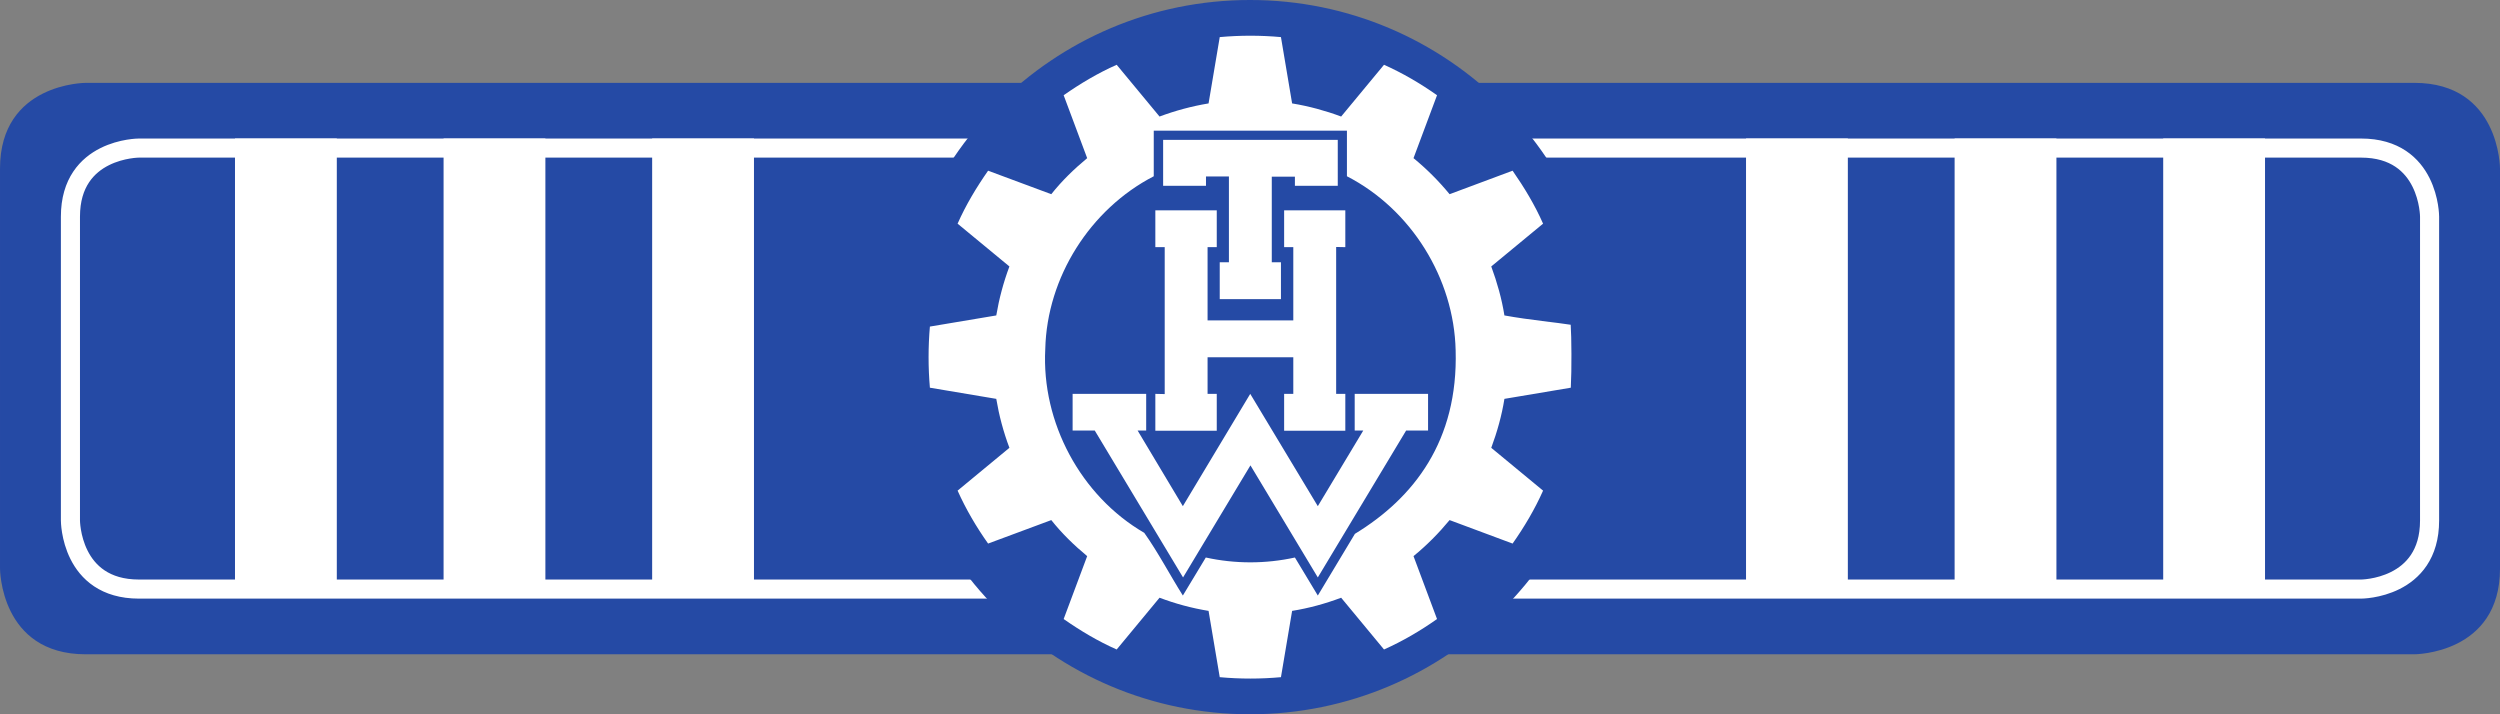 <?xml version="1.0" encoding="UTF-8" standalone="no"?>
<!-- Created with Inkscape (http://www.inkscape.org/) -->
<svg xmlns:dc="http://purl.org/dc/elements/1.1/" xmlns:cc="http://creativecommons.org/ns#" xmlns:rdf="http://www.w3.org/1999/02/22-rdf-syntax-ns#" xmlns:svg="http://www.w3.org/2000/svg" xmlns="http://www.w3.org/2000/svg" xmlns:sodipodi="http://sodipodi.sourceforge.net/DTD/sodipodi-0.dtd" xmlns:inkscape="http://www.inkscape.org/namespaces/inkscape" width="69.3mm" height="19.8mm" viewBox="0 0 245.551 70.157" id="svg9894" version="1.1" inkscape:version="0.91 r13725" sodipodi:docname="Dst.-Kennz. Stv. Ortsbeauftragter 2013.svg">
  <rect x="0" y="0" width="245.551" height="70.157" fill="#808080" stroke="none"/>
  <defs id="defs9896">
    <clipPath clipPathUnits="userSpaceOnUse" id="clipPath686">
      <path d="m 370.607,222.75 50.508,0 0,50.513 -50.508,0 0,-50.513 z" id="path688" inkscape:connector-curvature="0"/>
    </clipPath>
    <clipPath clipPathUnits="userSpaceOnUse" id="clipPath674">
      <path d="m 0,0 595.276,0 0,841.89 L 0,841.89 0,0 Z" id="path676" inkscape:connector-curvature="0"/>
    </clipPath>
    <clipPath clipPathUnits="userSpaceOnUse" id="clipPath642">
      <path d="m 368.239,249.644 0,-3.275 c 0.848,-14.517 12.89,-26.029 27.619,-26.029 l 0,0 c 15.28,0 27.668,12.387 27.668,27.667 l 0,0 c 0,15.28 -12.388,27.667 -27.668,27.667 l 0,0 c -14.729,0 -26.771,-11.512 -27.619,-26.03" id="path644" inkscape:connector-curvature="0"/>
    </clipPath>
    <clipPath clipPathUnits="userSpaceOnUse" id="clipPath622">
      <path d="m 0,0 595.276,0 0,841.89 L 0,841.89 0,0 Z" id="path624" inkscape:connector-curvature="0"/>
    </clipPath>
  </defs>
  <sodipodi:namedview id="base" pagecolor="#ffffff" bordercolor="#666666" borderopacity="1.0" inkscape:pageopacity="0.0" inkscape:pageshadow="2" inkscape:zoom="0.35" inkscape:cx="-247.93866" inkscape:cy="-164.92125" inkscape:document-units="px" inkscape:current-layer="layer1" showgrid="false" fit-margin-top="0" fit-margin-left="0" fit-margin-right="0" fit-margin-bottom="0" inkscape:window-width="1366" inkscape:window-height="705" inkscape:window-x="-8" inkscape:window-y="-8" inkscape:window-maximized="1"/>
  <g inkscape:label="Ebene 1" inkscape:groupmode="layer" id="layer1" transform="translate(-157.224,-297.283)">
    <g transform="matrix(1.25,0,0,-1.25,-214.823,642.37)" id="g618">
      <g id="g620" clip-path="url(#clipPath622)">
        <g id="g626" transform="translate(304.373,269.559)">
          <path d="m 0,0 c 0,0 -6.735,0 -6.735,-6.735 l 0,-31.431 c 0,0 0,-6.735 6.735,-6.735 l 182.971,0 c 0,0 6.735,0 6.735,6.735 l 0,31.431 c 0,0 0,6.735 -6.735,6.735 L 0,0 Z" style="fill:#254aa5;fill-opacity:1;fill-rule:nonzero;stroke:none" id="path628" inkscape:connector-curvature="0"/>
        </g>
        <g id="g630" transform="translate(308.56,264.435)">
          <path d="m 0,0 c 0,0 -5.388,0 -5.388,-5.388 l 0,-23.877 c 0,0 0,-5.388 5.388,-5.388 l 174.597,0 c 0,0 5.388,0 5.388,5.388 l 0,23.877 c 0,0 0,5.388 -5.388,5.388 L 0,0 Z" style="fill:none;stroke:#ffffff;stroke-width:1.5;stroke-linecap:butt;stroke-linejoin:miter;stroke-miterlimit:4;stroke-dasharray:none;stroke-opacity:1" id="path632" inkscape:connector-curvature="0"/>
        </g>
        <g id="g634" transform="translate(395.858,220.34)">
          <path d="M 0,0 C 15.28,0 27.667,12.387 27.667,27.667 27.667,42.947 15.28,55.334 0,55.334 -15.28,55.334 -27.667,42.947 -27.667,27.667 -27.667,12.387 -15.28,0 0,0" style="fill:#254aa5;fill-opacity:1;fill-rule:nonzero;stroke:none" id="path636" inkscape:connector-curvature="0"/>
        </g>
      </g>
    </g>
    <g transform="matrix(1.25,0,0,-1.25,-214.823,642.37)" id="g638">
      <g id="g640" clip-path="url(#clipPath642)">
        <g id="g646" transform="translate(704.34,-117.087)">
          <path d="m 0,0 -29.239,-48.653 -18.068,29.988 c -23.079,-5.074 -47.179,-5.083 -70.259,0 l -18.089,-29.988 c -10.308,16.32 -19.354,33.868 -30.436,49.432 -50.076,29.106 -81.131,87.018 -78.046,144.955 1.324,56.601 35.466,110.339 85.53,136.212 l 0,35.933 152.32,0 0,-35.933 C 44.243,255.961 78.16,201.561 79.435,144.605 81.443,73.38 46.595,28.369 0,0 m 170.15,164.856 c -10.72,1.761 -32.024,3.663 -52.269,7.349 -2.088,13.188 -5.767,26.104 -10.367,38.621 l 40.862,33.741 c -6.494,14.739 -14.856,28.568 -24.035,41.762 L 74.658,267.798 c -8.526,10.376 -18.074,19.911 -28.453,28.42 l 18.547,49.61 c -13.139,9.282 -27.114,17.447 -41.8,24.017 L -10.85,329.029 c -12.517,4.679 -25.477,8.174 -38.659,10.349 l -8.805,52.287 c -16.051,1.461 -32.209,1.458 -48.263,0 l -8.808,-52.287 c -13.179,-2.2 -26.139,-5.668 -38.659,-10.349 l -33.796,40.816 c -14.72,-6.525 -28.611,-14.8 -41.803,-24.017 l 18.55,-49.61 c -10.29,-8.545 -19.992,-17.904 -28.299,-28.42 l -49.824,18.531 c -9.217,-13.176 -17.53,-27.039 -24.054,-41.762 l 40.865,-33.741 c -4.687,-12.501 -8.152,-25.452 -10.37,-38.621 l -52.343,-8.787 c -1.374,-16.026 -1.374,-32.163 0,-48.188 l 52.343,-8.802 c 2.212,-13.164 5.661,-26.118 10.37,-38.604 L -313.27,34.065 c 6.577,-14.682 14.766,-28.626 24.054,-41.741 l 49.824,18.511 c 8.338,-10.489 17.997,-19.888 28.299,-28.413 l -18.55,-49.599 c 13.195,-9.214 27.076,-17.505 41.803,-24.018 l 33.796,40.819 c 12.502,-4.721 25.474,-8.229 38.659,-10.37 l 8.808,-52.272 c 16.054,-1.47 32.212,-1.47 48.263,0 l 8.805,52.272 c 13.188,2.117 26.157,5.652 38.659,10.37 l 33.802,-40.819 c 14.693,6.559 28.658,14.739 41.8,24.018 l -18.547,49.599 c 10.392,8.491 19.896,18.064 28.453,28.413 l 49.683,-18.511 c 9.25,13.133 17.489,27.046 24.035,41.741 l -40.862,33.759 c 4.625,12.502 8.285,25.424 10.367,38.604 l 52.349,8.802 c 0.783,14.364 0.566,40.147 -0.08,49.626" style="fill:#ffffff;fill-opacity:1;fill-rule:nonzero;stroke:none" id="path648" inkscape:connector-curvature="0"/>
        </g>
      </g>
    </g>
    <g transform="matrix(1.25,0,0,-1.25,-214.823,642.37)" id="g670">
      <g id="g672" clip-path="url(#clipPath674)">
        <g id="g678" transform="translate(395.858,220.34)">
          <path d="M 0,0 C 15.28,0 27.667,12.387 27.667,27.667 27.667,42.947 15.28,55.334 0,55.334 -15.28,55.334 -27.667,42.947 -27.667,27.667 -27.667,12.387 -15.28,0 0,0 Z" style="fill:none;stroke:#254aa5;stroke-width:0.792;stroke-linecap:butt;stroke-linejoin:miter;stroke-miterlimit:4;stroke-dasharray:none;stroke-opacity:1" id="path680" inkscape:connector-curvature="0"/>
        </g>
      </g>
    </g>
    <g transform="matrix(1.25,0,0,-1.25,-214.823,642.37)" id="g682">
      <g id="g684" clip-path="url(#clipPath686)">
        <g id="g690" transform="translate(404.101,234.123)">
          <path d="m 0,0 -2.914,-4.848 -1.8,2.988 c -2.3,-0.506 -4.702,-0.507 -7.002,0 l -1.803,-2.988 c -1.027,1.626 -1.929,3.375 -3.033,4.926 -4.99,2.9 -8.085,8.671 -7.778,14.445 0.132,5.641 3.535,10.996 8.524,13.574 l 0,3.581 15.179,0 0,-3.581 C 4.409,25.508 7.789,20.087 7.916,14.411 8.116,7.313 4.643,2.827 0,0 m 16.956,16.429 c -1.068,0.175 -3.191,0.365 -5.208,0.732 -0.209,1.314 -0.575,2.602 -1.034,3.849 l 4.072,3.362 c -0.647,1.469 -1.48,2.847 -2.395,4.162 L 7.44,26.688 C 6.59,27.722 5.639,28.672 4.605,29.52 l 1.848,4.944 C 5.144,35.389 3.751,36.202 2.287,36.857 L -1.081,32.79 c -1.248,0.466 -2.539,0.814 -3.853,1.031 l -0.877,5.211 c -1.6,0.145 -3.21,0.145 -4.81,0 l -0.878,-5.211 c -1.313,-0.219 -2.605,-0.565 -3.852,-1.031 l -3.368,4.067 c -1.467,-0.65 -2.852,-1.475 -4.166,-2.393 l 1.848,-4.944 c -1.025,-0.852 -1.992,-1.785 -2.82,-2.832 l -4.965,1.846 c -0.918,-1.313 -1.747,-2.694 -2.397,-4.162 l 4.072,-3.362 c -0.467,-1.246 -0.812,-2.536 -1.033,-3.849 l -5.216,-0.875 c -0.137,-1.598 -0.137,-3.206 0,-4.803 l 5.216,-0.877 c 0.22,-1.312 0.564,-2.603 1.033,-3.847 l -4.072,-3.364 c 0.655,-1.463 1.471,-2.853 2.397,-4.16 l 4.965,1.845 c 0.831,-1.046 1.794,-1.982 2.82,-2.832 l -1.848,-4.943 c 1.315,-0.918 2.698,-1.744 4.166,-2.393 l 3.368,4.068 c 1.246,-0.471 2.538,-0.82 3.852,-1.034 l 0.878,-5.209 c 1.6,-0.146 3.21,-0.146 4.81,0 l 0.877,5.209 c 1.314,0.211 2.607,0.564 3.853,1.034 l 3.368,-4.068 c 1.464,0.654 2.856,1.469 4.166,2.393 l -1.848,4.943 c 1.035,0.846 1.982,1.8 2.835,2.832 l 4.951,-1.845 c 0.922,1.309 1.743,2.695 2.395,4.16 l -4.072,3.364 c 0.461,1.246 0.826,2.534 1.034,3.847 l 5.216,0.877 c 0.078,1.432 0.057,4.001 -0.008,4.946" style="fill:#ffffff;fill-opacity:1;fill-rule:nonzero;stroke:none" id="path692" inkscape:connector-curvature="0"/>
        </g>
      </g>
    </g>
    <g id="g694" transform="matrix(1.25,0,0,-1.25,288.62,311.018)">
      <path d="m 0,0 -13.722,0 0,-3.613 3.367,0 0,0.735 1.802,0 0,-6.743 -0.722,0 0,-2.894 4.81,0 0,2.894 -0.72,0 0,6.727 1.817,0 0,-0.719 3.368,0 L 0,0 Z" style="fill:#ffffff;fill-opacity:1;fill-rule:nonzero;stroke:none" id="path696" inkscape:connector-curvature="0"/>
    </g>
    <g id="g698" transform="matrix(1.25,0,0,-1.25,270.702,317.94)">
      <path d="m 0,0 0,-2.894 0.736,0 0,-11.545 -0.736,0.016 0,-2.894 4.826,0 0,2.894 -0.722,0 0,2.878 6.736,0 0,-2.878 -0.72,0 0,-2.894 4.808,0 0,2.894 -0.72,0 0,11.543 0.72,-0.014 0,2.894 -4.808,0 0,-2.894 0.72,0 0,-5.758 -6.736,0 0,5.758 0.722,0 L 4.826,0 0,0 Z" style="fill:#ffffff;fill-opacity:1;fill-rule:nonzero;stroke:none" id="path700" inkscape:connector-curvature="0"/>
    </g>
    <g id="g702" transform="matrix(1.25,0,0,-1.25,280.043,342.991)">
      <path d="m 0,0 5.294,-8.806 6.94,11.544 1.723,0 0,2.88 -5.765,0 0,-2.88 0.674,0 -3.572,-5.944 -5.31,8.824 -5.295,-8.824 -3.555,5.944 0.674,0 0,2.88 -5.781,0 0,-2.88 1.739,0 L -5.295,-8.806 0,0 Z" style="fill:#ffffff;fill-opacity:1;fill-rule:nonzero;stroke:none" id="path704" inkscape:connector-curvature="0"/>
    </g>
    <g id="g706" transform="matrix(1.25,0,0,-1.25,354.207,310.889)">
      <path d="M 0,0 0,-34.798" style="fill:none;stroke:#ffffff;stroke-width:8;stroke-linecap:butt;stroke-linejoin:miter;stroke-miterlimit:4;stroke-dasharray:none;stroke-opacity:1" id="path708" inkscape:connector-curvature="0"/>
    </g>
    <g id="g710" transform="matrix(1.25,0,0,-1.25,205.792,310.889)">
      <path d="M 0,0 0,-34.798" style="fill:none;stroke:#ffffff;stroke-width:8;stroke-linecap:butt;stroke-linejoin:miter;stroke-miterlimit:4;stroke-dasharray:none;stroke-opacity:1" id="path712" inkscape:connector-curvature="0"/>
    </g>
    <g id="g714" transform="matrix(1.25,0,0,-1.25,374.695,310.889)">
      <path d="M 0,0 0,-34.798" style="fill:none;stroke:#ffffff;stroke-width:8;stroke-linecap:butt;stroke-linejoin:miter;stroke-miterlimit:4;stroke-dasharray:none;stroke-opacity:1" id="path716" inkscape:connector-curvature="0"/>
    </g>
    <g id="g718" transform="matrix(1.25,0,0,-1.25,226.279,310.889)">
      <path d="M 0,0 0,-34.798" style="fill:none;stroke:#ffffff;stroke-width:8;stroke-linecap:butt;stroke-linejoin:miter;stroke-miterlimit:4;stroke-dasharray:none;stroke-opacity:1" id="path720" inkscape:connector-curvature="0"/>
    </g>
    <g id="g722" transform="matrix(1.25,0,0,-1.25,333.72,310.889)">
      <path d="M 0,0 0,-34.798" style="fill:none;stroke:#ffffff;stroke-width:8;stroke-linecap:butt;stroke-linejoin:miter;stroke-miterlimit:4;stroke-dasharray:none;stroke-opacity:1" id="path724" inkscape:connector-curvature="0"/>
    </g>
    <g id="g726" transform="matrix(1.25,0,0,-1.25,185.305,310.889)">
      <path d="M 0,0 0,-34.798" style="fill:none;stroke:#ffffff;stroke-width:8;stroke-linecap:butt;stroke-linejoin:miter;stroke-miterlimit:4;stroke-dasharray:none;stroke-opacity:1" id="path728" inkscape:connector-curvature="0"/>
    </g>
  </g>
</svg>